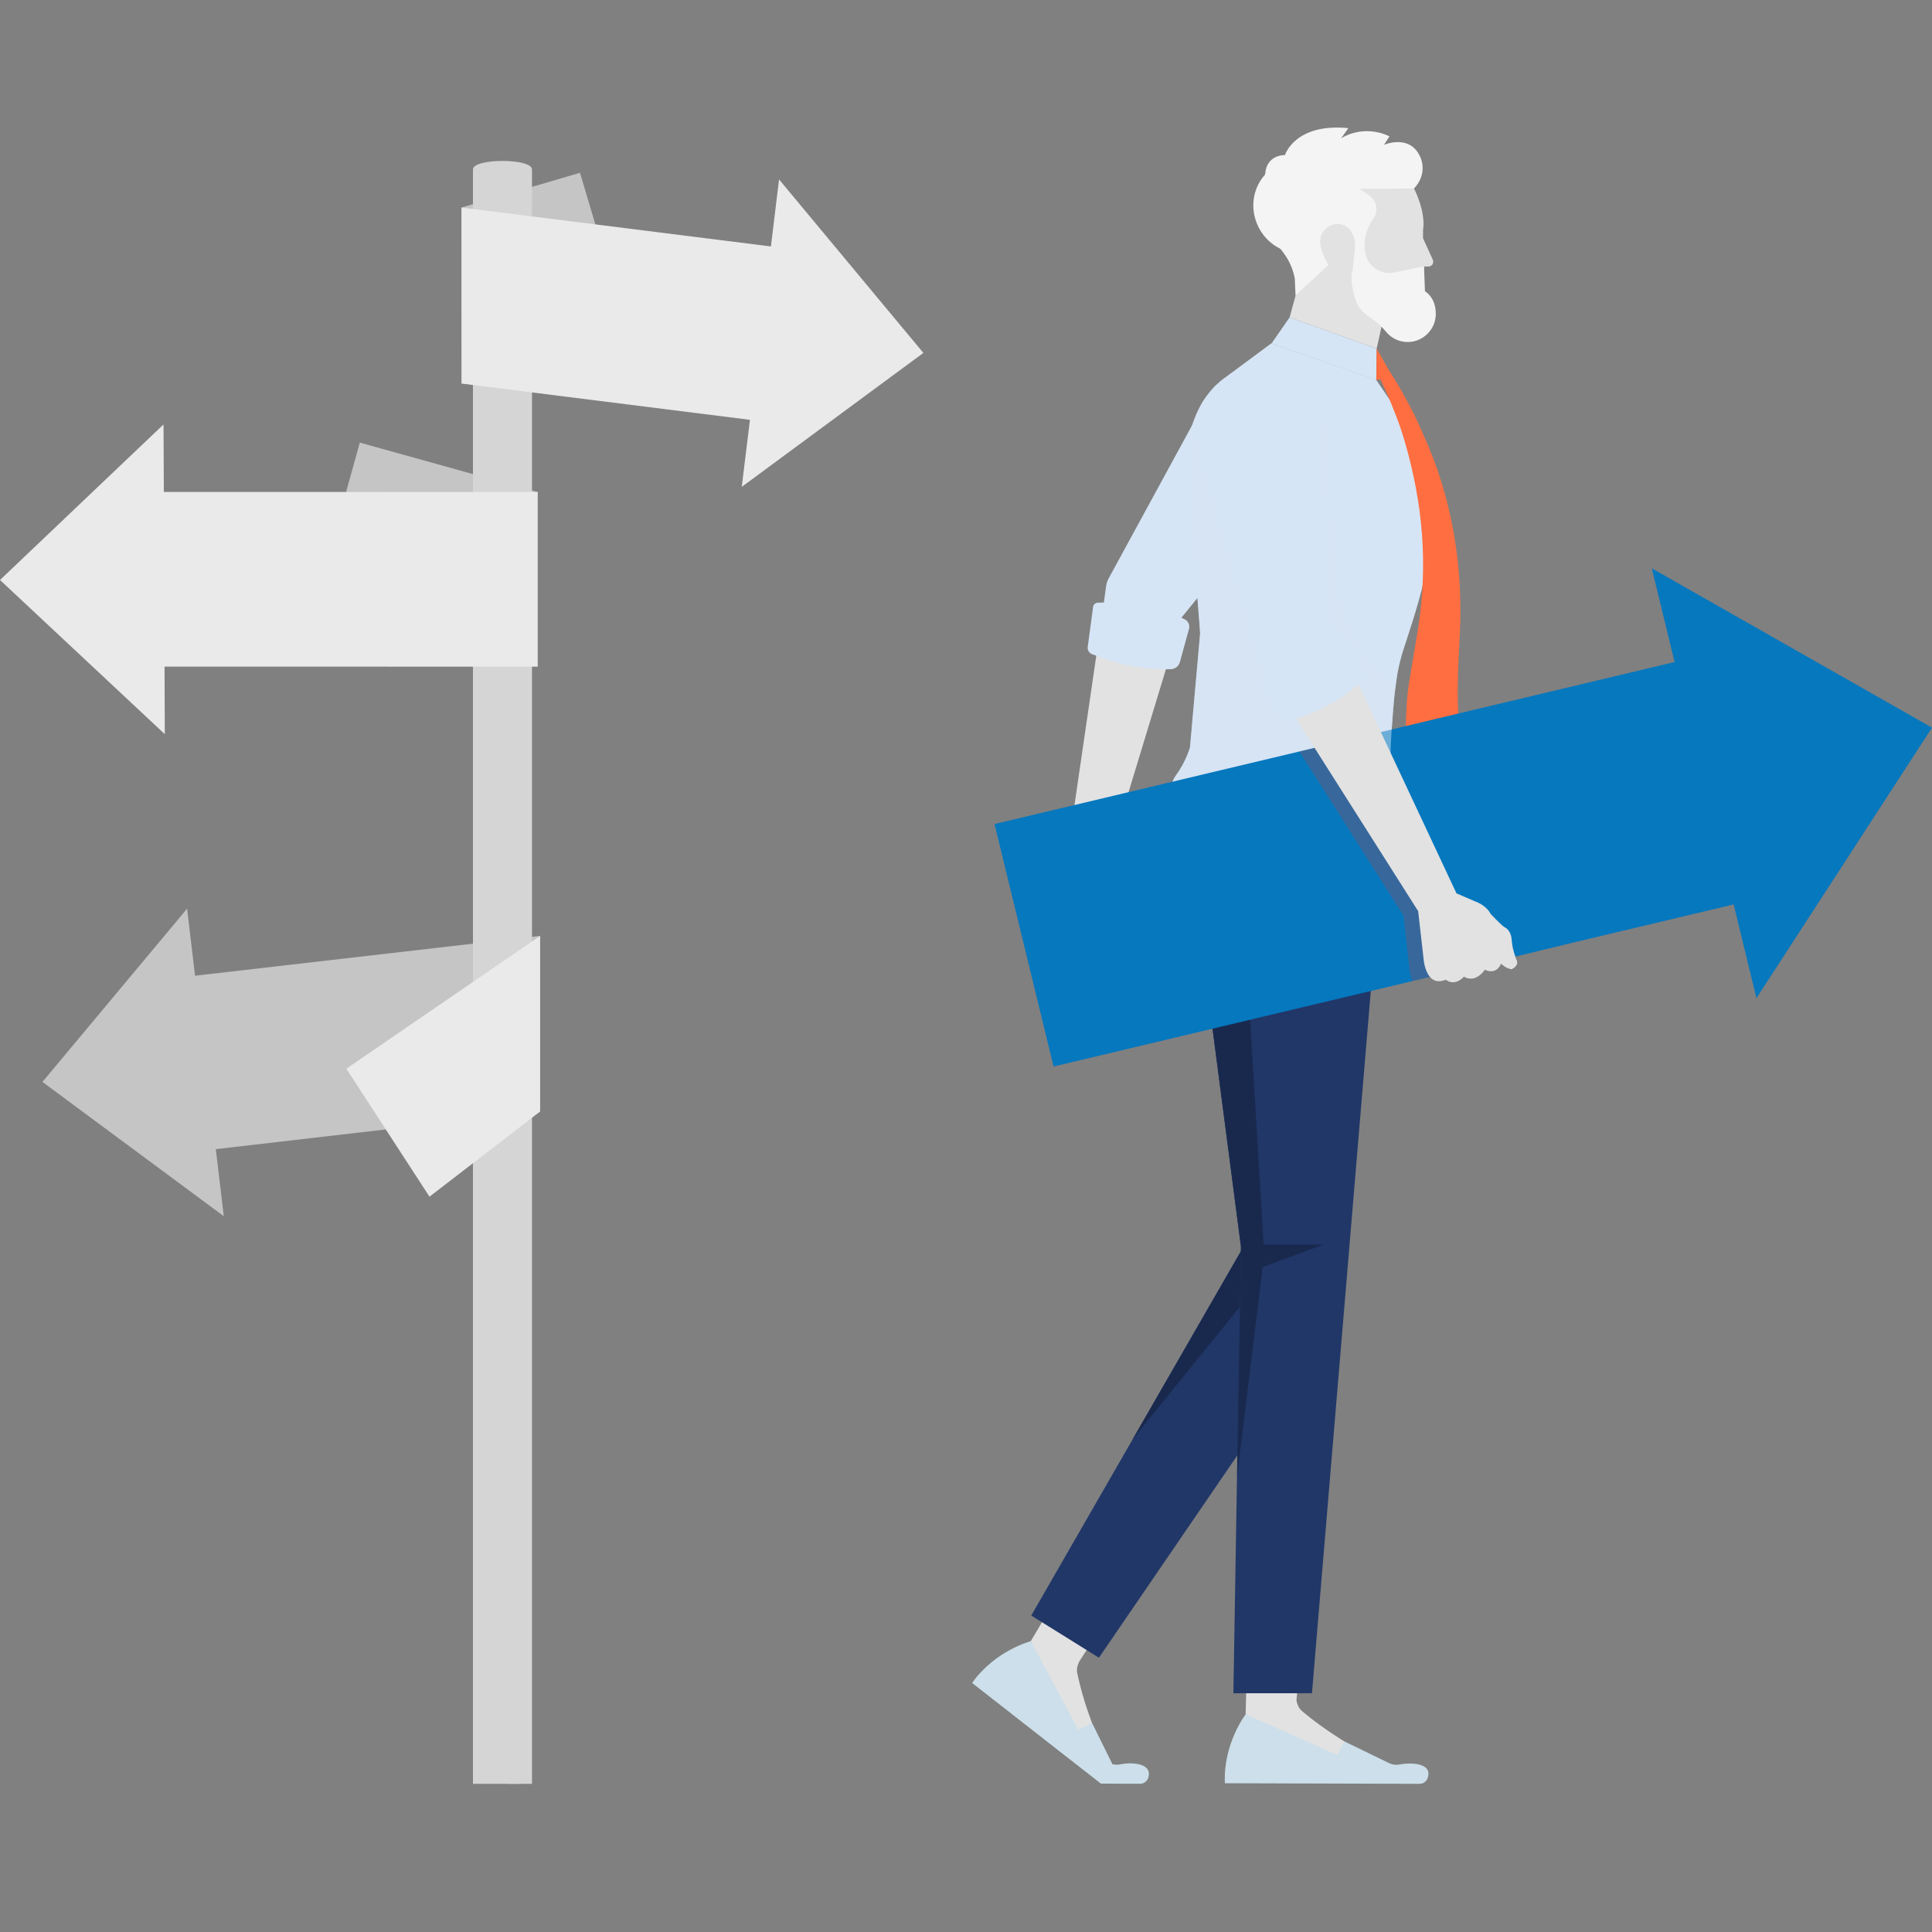 <?xml version="1.0" encoding="UTF-8"?>
<svg xmlns="http://www.w3.org/2000/svg" id="Ebene_1" viewBox="0 0 300 300">
  <rect x="0" y="0" width="300" height="300" fill="#808080" stroke="none"/>
  <defs>
    <style>.cls-1{fill:#af444a;opacity:.3;}.cls-1,.cls-2,.cls-3{isolation:isolate;}.cls-1,.cls-3{mix-blend-mode:multiply;}.cls-4,.cls-3{fill:#d6e5f5;}.cls-5{fill:#e2e2e2;}.cls-6{fill:#213768;}.cls-7{fill:#d5d5d5;}.cls-3{opacity:.5;}.cls-8{fill:#19294e;}.cls-9{fill:#ccdfea;}.cls-10{fill:#c5c5c5;}.cls-11{fill:#0578be;}.cls-12{fill:#f4f4f4;}.cls-13{fill:#ff6e40;}.cls-14{fill:#eaeaea;}</style>
  </defs>
  <g class="cls-2">
    <g id="Ebene_11">
      <polygon class="cls-10" points="6.59 168 29.05 141.1 30.29 151.51 83.86 145.33 83.86 172.6 33.51 178.44 34.75 188.85 6.59 168"></polygon>
      <rect class="cls-10" x="52.49" y="71.3" width="27.12" height="28.67" transform="translate(-34.16 126.31) rotate(-74.45)"></rect>
      <polygon class="cls-10" points="90.06 26.83 71.65 32.23 79.37 58.22 97.8 52.83 90.06 26.83"></polygon>
      <polygon class="cls-4" points="134.1 52.84 134.18 53.09 134.37 52.76 134.1 52.84"></polygon>
      <path class="cls-7" d="M73.44,276.99h9.17V26.31c0-1.76-9.17-1.76-9.17,0v250.68Z"></path>
      <rect class="cls-7" x="78.67" y="28.62" width="2.15" height="248.37"></rect>
      <polygon class="cls-14" points="0 90.06 25.39 65.91 25.44 76.39 83.5 76.4 83.5 103.52 25.55 103.51 25.59 114 0 90.06"></polygon>
      <polygon class="cls-14" points="143.38 54.8 120.97 27.86 119.71 38.27 71.65 32.23 71.66 59.56 116.45 65.19 115.18 75.6 143.38 54.8"></polygon>
      <polygon class="cls-14" points="83.86 145.33 53.78 165.95 66.69 185.82 83.86 172.6 83.86 145.33"></polygon>
      <path class="cls-4" d="M183.45,95.92l19.29-23.72c1.67-1.91,2.46-4.43,2.19-6.95-.27-2.52-1.57-4.82-3.6-6.34-2.17-1.63-4.93-2.25-7.59-1.7-1.65.34-3.17,1.11-4.4,2.21-.81.73-1.49,1.58-2.01,2.54l-15.16,27.82c-.21.37-.35.78-.41,1.21l-.93,6.8,11.43,2.18,1.19-4.04h0Z"></path>
      <path class="cls-5" d="M176.42,244.29l-7.62-4.2-8.75,14.76,5.16,14.04,3.32,2.53,1.03-3.89s-1.32-3.42-2.1-6.88c-.23-1.03-.43-1.44.13-2.66l8.82-13.7h0Z"></path>
      <path class="cls-9" d="M174,273.96c-.42.08-.86.08-1.28-.02l-.15-.34-3-6.07-2.12,1.07-7.4-13.76s-5.57,1.47-9.1,6.49l13.59,10.63.44.34,5.97,4.66,5.34.02h.76c.55,0,1.05-.36,1.24-.88.8-2.5-2.94-2.44-4.29-2.14h0Z"></path>
      <polygon class="cls-6" points="207.32 203.78 170.64 257.41 160.13 250.86 175.91 223.44 193.44 192.98 197.82 196.4 207.32 203.78"></polygon>
      <polygon class="cls-8" points="197.82 196.4 175.91 223.44 193.44 192.98 197.82 196.4"></polygon>
      <path class="cls-5" d="M202.72,248.27l-8.85.11-.45,17.82,12.69,7.92,4.17-.04-1.57-3.7s-3.14-1.89-5.88-4.15c-.81-.67-1.23-.87-1.52-2.18l1.41-15.78h0Z"></path>
      <path class="cls-9" d="M193.42,266.2s-3.51,4.57-3.22,10.7l30.25.09c.55,0,1.04-.36,1.23-.88.9-2.55-3.08-2.39-4.27-2.14-.6.13-1.22.05-1.77-.22l-6.93-3.37-1.02,2.15-14.27-6.33h0Z"></path>
      <path class="cls-6" d="M215.21,125.79l-11.49,137.14h-12.2l.56-33.62.61-35.72-6.3-48.32c-9.97-17.84,1.57-26.78,1.57-26.78l7.05,3.65s20.2,3.65,20.2,3.65Z"></path>
      <path class="cls-8" d="M205.57,193.24l-9.5,3.51-3.98,32.56.61-35.72-6.3-48.32c-9.97-17.84,1.57-26.78,1.57-26.78l7.05,3.65c-2.13,3-5.95,10.53-1.73,22.24l2.93,48.86h9.36-.01Z"></path>
      <polygon class="cls-4" points="197.45 53.32 200.25 49.28 213.77 54.13 213.71 59.02 197.45 53.32"></polygon>
      <polygon class="cls-13" points="213.77 54.13 216.2 58.44 213.71 59.02 213.77 54.13"></polygon>
      <polygon class="cls-5" points="200.25 49.28 202.03 42.8 204.65 32.59 210.94 33.58 216 44.06 213.77 54.13 200.25 49.28"></polygon>
      <path class="cls-5" d="M219.57,29.27s1.86,3.54,1.4,6.45v1.28l1.52,3.35c.1.22.08.48-.05.69s-.36.33-.6.34h-.72l-.1,1.16-4.55,1.87-3.98-2.21-2.43-5.11-2.97-9.02,4.82-1.83,5.36.99,2.29,2.04h.01Z"></path>
      <path class="cls-12" d="M220.68,24.72c-1.51-4.1-5.78-2.23-5.78-2.23l.86-1.32c-4.21-1.98-7.51.31-7.51.31l1.12-1.58c-8.3-.82-9.84,4.17-9.84,4.17-2.97.11-3.04,2.73-3.04,2.73l-.08.35c-1.73,1.91-2.33,4.81-1.27,7.49,1.46,3.7,5.46,5.58,8.94,4.21,3.48-1.37,5.12-5.48,3.66-9.17-.05-.12-.12-.22-.17-.33l12-.08c2.08-2.2,1.1-4.55,1.1-4.55h0Z"></path>
      <path class="cls-12" d="M218.61,53.11c2.41-.02,4.35-1.99,4.34-4.4,0-1.48-.55-2.72-1.69-3.5v-.14l-.14-3.7-4.64.94c-.99.2-2.01,0-2.85-.56-.84-.56-1.42-1.43-1.61-2.42,0-.06-.02-.12-.03-.18,0-.05-.02-.09-.03-.15,0,0-.54-2.35,1.19-4.9,0,0,1.29-1.54,0-3.23-.16-.21-.35-.4-.57-.56h0c-4.42-3.23-10.5-2.96-14.6.67-.83.73-2.32,2.61-.71,5.77l1.26,1.52c1.34,1.62,2.09,2.87,2.52,4.93l.12,2.67,5.65-5.23,1.25.23,1.97.97s-.66,1.39.53,4.96c.31.93,1.23,1.9,2.25,2.56.91.59,1.72,1.31,2.4,2.15.8.98,2.02,1.61,3.39,1.6h0Z"></path>
      <path class="cls-5" d="M209.74,35.86c-.74-1.08-2.18-1.41-3.32-.76-.91.52-1.91,1.62-1.15,3.89,0,0,1.09,3.44,3.22,4.03,0,0,1.39.63,1.59-1.37l.33-3.37c.05-.56-.03-1.12-.24-1.64-.1-.25-.24-.52-.42-.78h0Z"></path>
      <path class="cls-4" d="M221.98,85.86c-.8,4.98-2.34,9.81-3.91,14.58-.68,2-1.08,3.91-1.32,5.84-.37,2.52-.49,5.04-.71,7.81-.18,2.52-.12,4.77.09,7.07.15,1.32.37,2.71.62,4.15l.06.28c-.09.86-1.11,1.45-2.68,1.81-4.74,1.11-14.7.4-21.68-.34-4-.43-7.01-.86-7.54-.95-1.26-.22-2.28-1.08-2.74-2.25-.15-.37-.25-.8-.28-1.17,0-.22.03-.43.06-.65.03-.61.31-1.2.68-1.69,1.08-1.51,1.75-3.01,2.15-4.31l1.57-17.68-.09-1.32-2-25.37c-.03-2.95.68-5.87,2.03-8.46.58-1.14,1.35-2.15,2.25-3.11.12-.12.22-.25.34-.34.31-.31.62-.58.98-.86l1.63-1.2,5.94-4.4,16.27,5.69,3.29,4.86c2.83,4.12,4.64,8.92,5.29,13.87.37,2.68.12,5.44-.31,8.12v.02h.01Z"></path>
      <path class="cls-5" d="M175.21,139.67c0-1.54-1.3-2.84-1.3-2.84l-2.16-2.34,10.5-34.54-11.43-2.18-5.16,35.35-3.05,8.53c-.43,1.3-.81,3.88,1.76,4.03.88,1.69,2.74.85,2.74.85,1.2,1.82,3.39.49,3.39.49,1.31,1.64,2.68.28,2.68.28.39,1.11,1.06,1.52,1.06,1.52,1.54,0,1.35-1.06,1.35-1.06l.17-1.05c.11-.66.29-1.3.55-1.91.66-1.56-.13-2.37-.13-2.37-.43-.91-.97-2.77-.97-2.77h0Z"></path>
      <path class="cls-4" d="M181.78,103.92c.68-.02,1.26-.48,1.44-1.13l1.41-5.15c.16-.58-.12-1.19-.66-1.46-5.04-2.45-8.36-2.86-13.53-2.59-.36.02-.65.29-.7.64l-.84,6.22c-.07.49.22.97.69,1.14,4.67,1.72,7.76,2.43,12.2,2.32h-.01Z"></path>
      <path class="cls-13" d="M218.89,120.91c-.27-1.52-.46-3.2-.53-5-.1-1.82-.08-3.69.04-5.76.05-1.48.2-2.95.45-4.41l1.36-8.2c1.54-10.01.73-19.29-2.09-29.02-.9-3.1-1.99-5.58-2.7-7.31-.75-1.7-1.27-2.68-1.27-2.68l1.58-.93s.61.89,1.61,2.6c.96,1.71,2.36,4.13,3.65,7.23,4.45,9.69,6.23,20.43,5.69,31.04-.28,5.54-.64,11.09.16,16.6.22,1.47.53,2.77.85,3.85l-2.55,6.26-6.27-4.27h.02Z"></path>
      <path class="cls-3" d="M214.14,127.41c-4.74,1.11-14.7.4-21.68-.34-4-.43-7.01-.86-7.54-.95-1.26-.22-2.28-1.08-2.74-2.25-.15-.37-.25-.8-.28-1.17,0-.22.03-.43.06-.65.03-.61.31-1.2.68-1.69,1.08-1.51,1.75-3.01,2.15-4.31l1.57-17.68-.09-1.32-2-25.37c-.03-2.95.68-5.87,2.03-8.46.58-1.14,1.35-2.15,2.25-3.11.12-.12.22-.25.34-.34l6.27,39.86,18.98,27.77h0Z"></path>
      <polygon class="cls-11" points="300 112.99 272.74 154.99 269.2 140.44 243.84 146.47 234.34 148.77 229.52 149.91 219.33 152.34 163.6 165.61 154.43 127.96 201.77 116.69 211.93 114.27 212.78 114.07 222.61 111.71 260.03 102.8 256.49 88.25 300 112.99"></polygon>
      <path class="cls-1" d="M234.34,148.77l-4.82,1.15-10.19,2.42c-.23-.49-.33-.98-.43-1.41l-.95-8.72-16.19-25.52,10.16-2.42.85-.2,11.76,25.1,3.18,1.34s1.97.66,2.69,2.2c0,0,1.47,1.57,2.36,2.26,0,0,1.21.39,1.31,2.29.03.49.13,1.02.26,1.51h.01Z"></path>
      <path class="cls-3" d="M216.04,114.09c.22-2.77.34-5.29.71-7.81-8.6-5.38-9.12-16.53-9.3-20.36l-1.15-17.43c-.29-6.54-4.26-8.23-4.26-8.23l3.46,27.98-.87,2.82,2.31,13.56,9.2,16.55c-.22-2.31-.28-4.55-.09-7.07h-.01Z"></path>
      <path class="cls-4" d="M206.57,96.88l-1.83-30.91v-.06c-.24-2.6-1.53-5-3.59-6.61s-4.69-2.31-7.27-1.91h-.04c-2.63.41-4.94,1.91-6.43,4.1-1.48,2.22-1.94,4.95-1.3,7.53l9.36,32.82c.19.66.47,1.29.83,1.87l2.91,4.66,9.96-5.9-2.6-5.6h0Z"></path>
      <path class="cls-5" d="M235.43,148.96l-.32-1.01c-.2-.64-.32-1.29-.37-1.96-.11-1.69-1.18-2.05-1.18-2.05-.79-.62-2.11-2.04-2.11-2.04-.68-1.38-2.43-1.95-2.43-1.95l-2.86-1.23-16.99-36.24-9.96,5.9,21,33.1.89,7.84c.2,1.35,1.01,3.83,3.38,2.81,1.55,1.11,2.83-.47,2.83-.47,1.89,1.09,3.25-1.08,3.25-1.08,1.9.88,2.52-.95,2.52-.95.84.81,1.63.88,1.63.88,1.38-.68.73-1.55.73-1.55h-.01Z"></path>
      <path class="cls-4" d="M211.32,105.95c.51-.44.66-1.17.38-1.78l-2.2-4.82c-.25-.55-.85-.83-1.43-.69-5.4,1.34-8.19,3.14-11.96,6.64-.26.24-.31.63-.12.93l3.32,5.27c.26.42.78.6,1.25.43,4.66-1.66,7.46-3.08,10.77-5.99h-.01Z"></path>
    </g>
  </g>
</svg>
